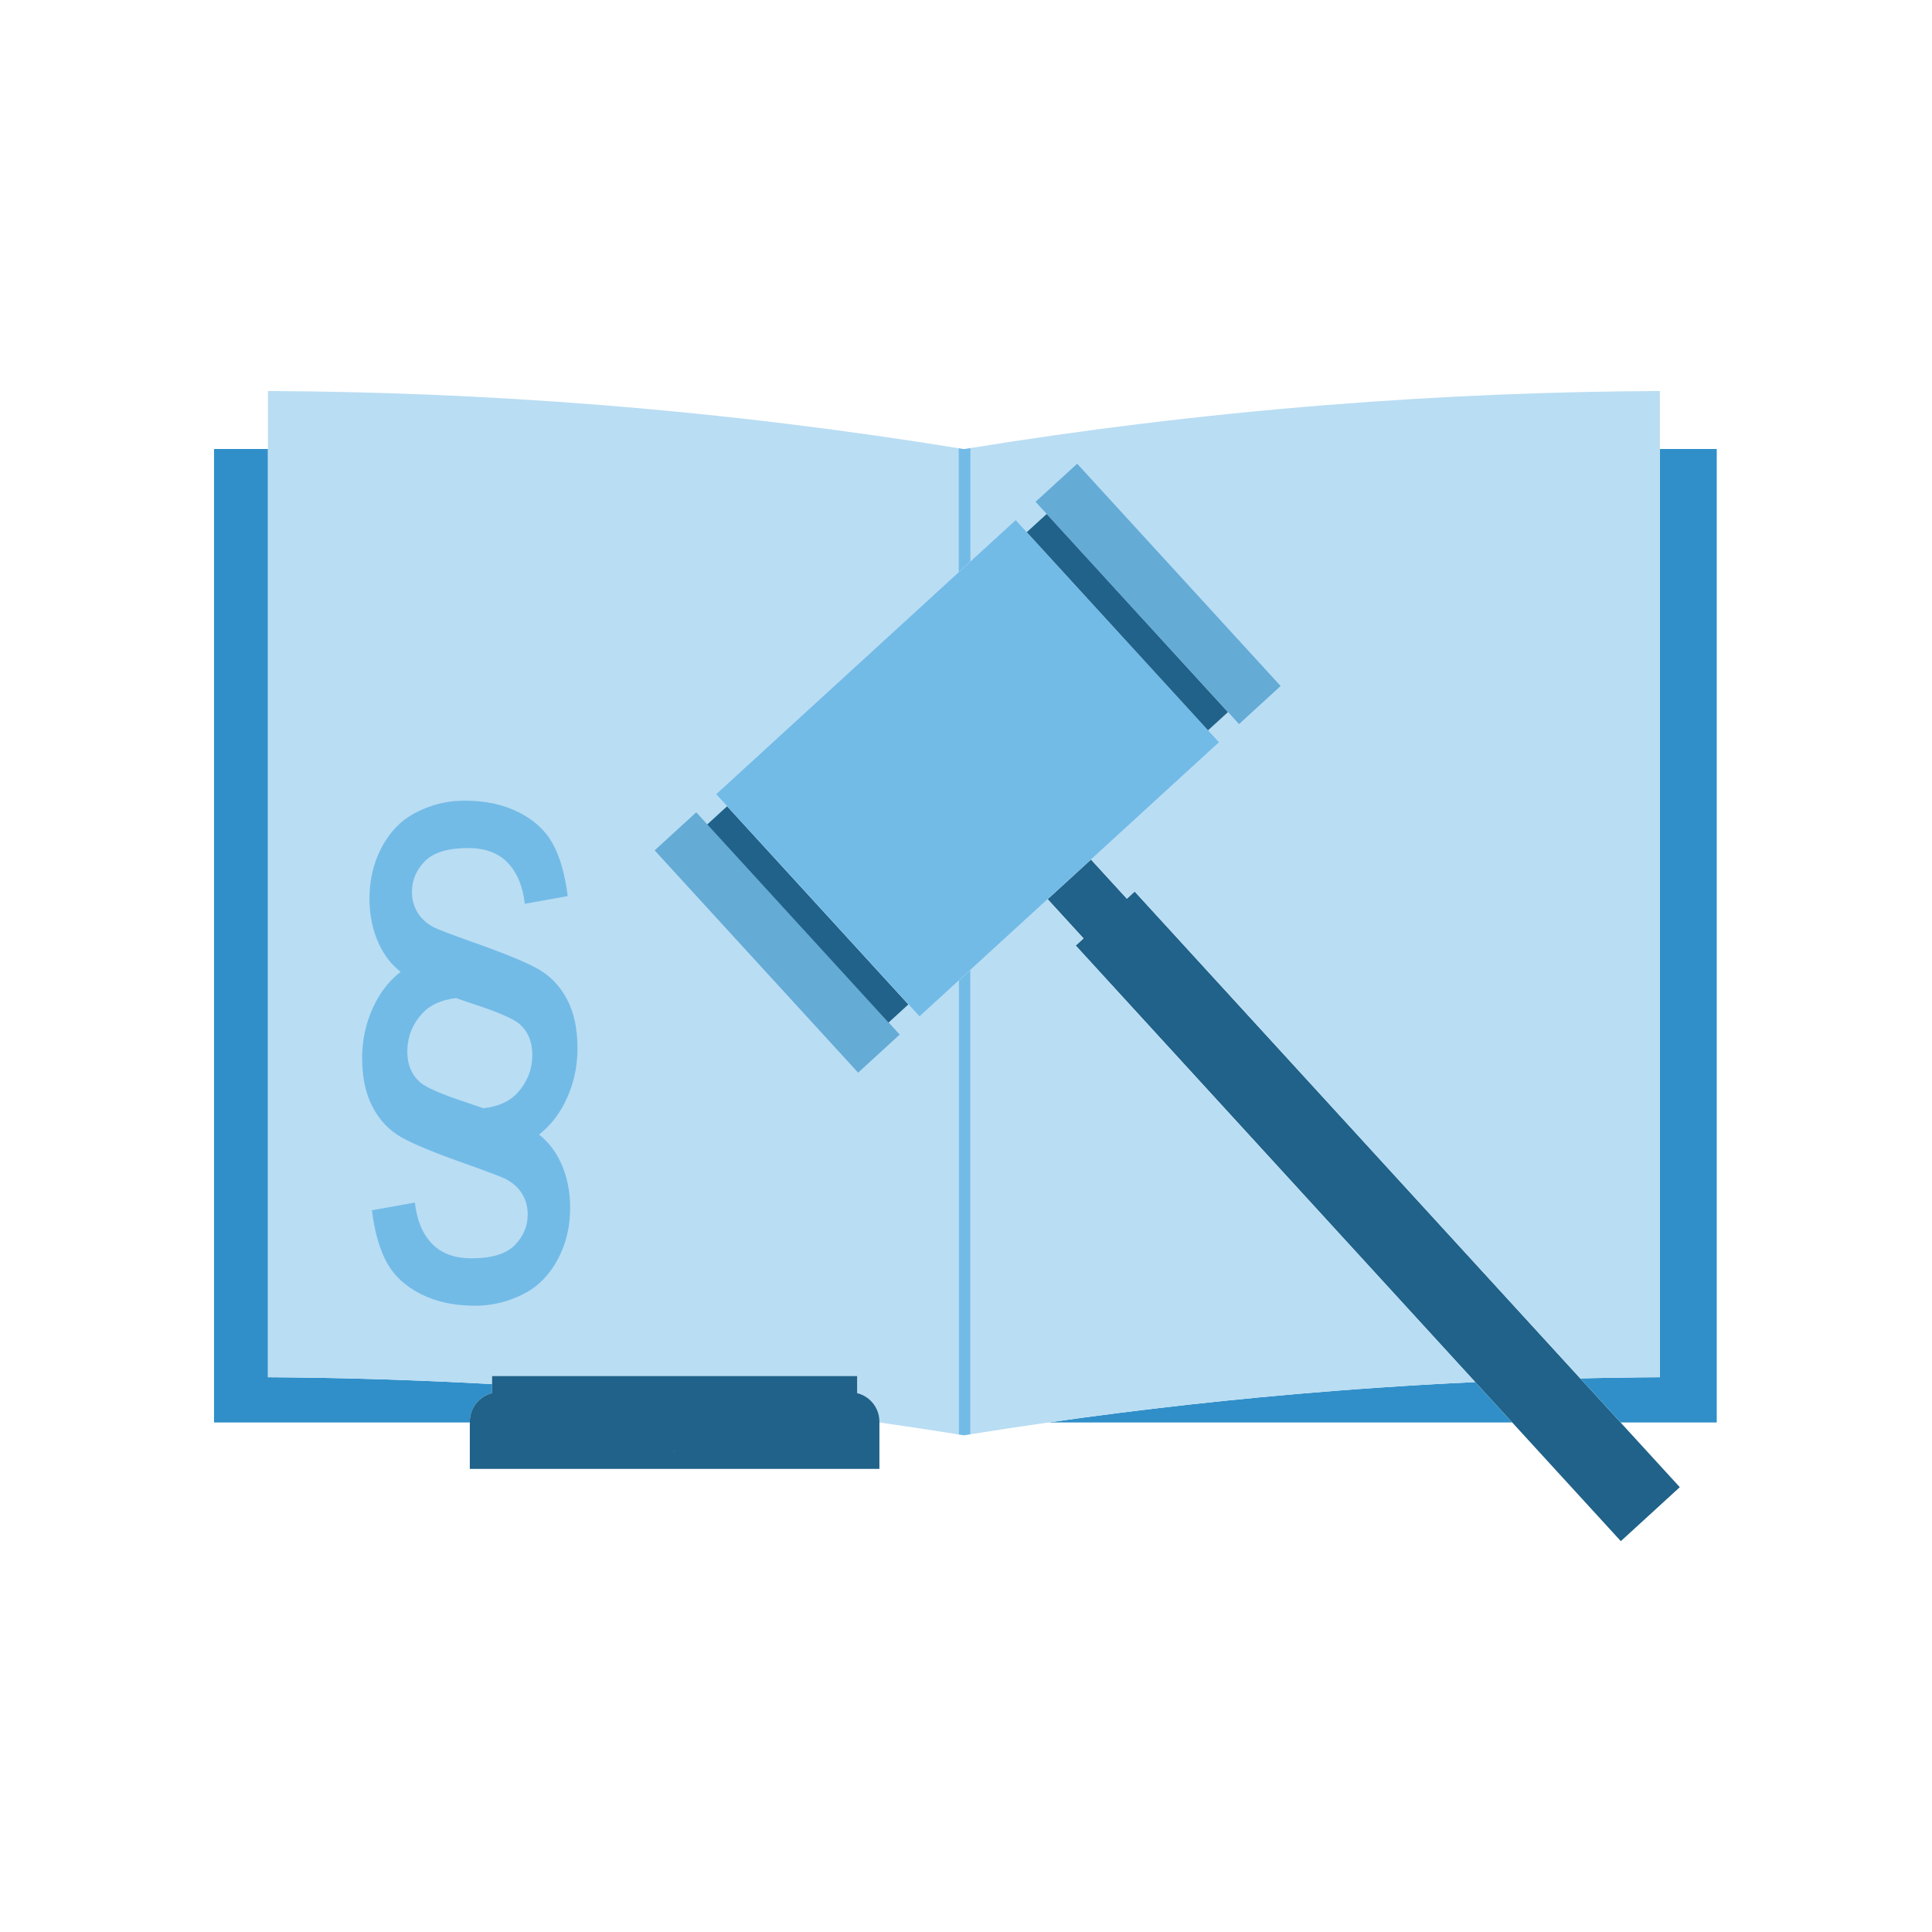 <?xml version="1.0" encoding="UTF-8"?>
<svg id="Musthave" xmlns="http://www.w3.org/2000/svg" viewBox="0 0 800 800">
  <defs>
    <style>
      .cls-1 {
        fill: #308fc9;
      }

      .cls-1, .cls-2, .cls-3, .cls-4, .cls-5 {
        stroke-width: 0px;
      }

      .cls-2 {
        fill: #206289;
      }

      .cls-3 {
        fill: #64abd6;
      }

      .cls-4 {
        fill: #73bbe7;
      }

      .cls-5 {
        fill: #b9ddf3;
      }

      .cls-6 {
        opacity: .86;
      }
    </style>
  </defs>
  <g id="_0016_THK_gesetzliche_Vorschriften" data-name="0016_THK_gesetzliche_Vorschriften">
    <g id="Vorschriften">
      <g id="Buch">
        <path class="cls-1" d="M203.91,576.83c-5.37,1.25-9.37,6.06-9.37,11.81v.37h-105.92V185.93h22.34v384.35c2.07,0,4.14.03,6.22.05,1.57.01,3.15.02,4.73.05,4.32.05,8.67.11,13.05.19,2.6.05,5.21.1,7.84.16,2.81.07,5.64.14,8.48.22,2.42.06,4.85.13,7.29.21,1.2.04,2.41.08,3.62.12,1.89.06,3.78.13,5.67.2,2.78.1,5.57.2,8.38.32,1.93.07,3.87.16,5.82.25.23.01.46.02.69.03.16,0,.33.01.49.02.38.02.77.03,1.15.05.46.02.91.04,1.37.06,5.3.24,10.63.51,15.99.8.67.04,1.34.07,2.01.11v3.71h.15Z"/>
        <g>
          <polygon class="cls-2" points="695.57 615.81 671.15 638.16 626.17 589.01 610.86 572.29 445.42 391.53 448.66 388.57 433.81 372.34 451.76 355.91 466.61 372.13 469.85 369.17 654.34 570.76 671.04 589.01 695.57 615.81"/>
          <path class="cls-1" d="M626.17,589.01h-192.05c37.39-5.35,77.02-9.85,118.71-13.1,6.14-.48,12.24-.92,18.29-1.33,2.7-.19,5.39-.37,8.07-.54h.07c1.86-.12,3.72-.24,5.57-.35,1.53-.09,3.06-.19,4.58-.27,1.8-.1,3.6-.21,5.4-.31,1.42-.08,2.84-.15,4.26-.23h.04c3.94-.21,7.85-.41,11.75-.59l15.31,16.72Z"/>
          <path class="cls-1" d="M710.87,185.93v403.08h-39.83l-16.7-18.25c3-.07,6-.13,8.98-.19,5.33-.1,10.61-.17,15.86-.23,2.72-.02,5.44-.04,8.14-.06V185.93h23.55Z"/>
        </g>
        <path class="cls-4" d="M401.86,401.58v192.32c-.82.14-1.63.27-2.45.4h-.53c-.65-.11-1.3-.21-1.96-.32v-187.88l2.2-2.01h0s.28-.26.28-.26l2.46-2.25Z"/>
        <path class="cls-5" d="M396.92,236.95l-100.41,91.9,4.56,4.98,75.07,82.03,4.61,5.04,16.17-14.8v187.88c-10.72-1.72-21.64-3.39-32.77-4.97v-.37c0-5.75-4-10.56-9.37-11.81h.14v-7.03h-151.16v3.32c-.67-.04-1.34-.07-2.01-.11-5.36-.29-10.69-.56-15.99-.8-.46-.02-.91-.04-1.37-.06-.38-.02-.77-.03-1.15-.05-.16-.01-.33-.02-.49-.02-.23,0-.46-.02-.69-.03-1.95-.09-3.89-.18-5.82-.25-2.81-.12-5.6-.22-8.38-.32-1.89-.07-3.78-.14-5.67-.2-1.21-.04-2.42-.08-3.62-.12-2.44-.08-4.87-.15-7.29-.21-2.84-.08-5.67-.15-8.48-.22-2.63-.06-5.24-.11-7.84-.16-4.38-.08-8.73-.14-13.05-.19-1.58-.03-3.16-.04-4.73-.05-2.08-.02-4.15-.04-6.22-.05V161.91c43,.19,89.03,1.91,137.69,5.79,52.99,4.22,102.54,10.49,148.27,17.91v51.34Z"/>
        <g>
          <path class="cls-5" d="M610.86,572.29c-3.9.18-7.81.38-11.75.59h-.04c-1.42.08-2.84.15-4.26.23-1.8.1-3.6.21-5.4.31-1.52.08-3.05.18-4.58.27-1.85.11-3.71.23-5.57.35h-.07c-2.68.17-5.37.35-8.07.54-6.05.41-12.15.85-18.29,1.33-41.69,3.25-81.32,7.75-118.71,13.1-10.95,1.56-21.71,3.2-32.26,4.89v-192.32l31.95-29.24,14.85,16.23-3.24,2.96,165.44,180.76Z"/>
          <path class="cls-5" d="M687.33,161.91v408.37h-.01c-2.7.02-5.42.04-8.14.06-5.25.06-10.53.13-15.86.23-2.98.06-5.98.12-8.98.19l-184.49-201.59-3.24,2.96-14.85-16.22,53.05-48.56-4.58-5.01-75.07-82.02-4.59-5.01-18.71,17.12v-46.9c45.6-7.38,94.98-13.63,147.77-17.83,48.66-3.88,94.7-5.6,137.7-5.79Z"/>
        </g>
      </g>
      <g id="Brett">
        <g class="cls-6">
          <path class="cls-2" d="M279.33,600.56c0,.18-.01.34-.04.5h.11c-.02-.18-.05-.34-.07-.5Z"/>
        </g>
        <g>
          <path class="cls-2" d="M354.78,576.83h.14v-7.03h-151.16v7.03h.15c-5.37,1.25-9.37,6.06-9.37,11.81v19.59h169.61v-19.59c0-5.75-4-10.56-9.37-11.81ZM279.29,601.06c.03-.16.04-.32.04-.5.02.16.05.32.07.49h-.11Z"/>
          <path class="cls-2" d="M279.4,601.05h-.11c.03-.15.04-.31.04-.49.02.16.05.32.07.49Z"/>
        </g>
      </g>
      <g id="Hammer">
        <rect class="cls-3" x="259.39" y="378.58" width="124.77" height="23.34" transform="translate(392.41 -110.59) rotate(47.53)"/>
        <rect class="cls-2" x="328.92" y="323.01" width="11.14" height="111.2" transform="translate(-167.86 325.05) rotate(-42.45)"/>
        <g>
          <polygon class="cls-4" points="504.81 307.35 451.76 355.91 433.81 372.34 401.86 401.58 399.4 403.83 399.12 404.08 396.92 406.1 380.75 420.9 376.14 415.86 301.07 333.83 296.51 328.85 396.92 236.95 399.33 234.75 399.39 234.69 401.86 232.43 420.57 215.31 425.16 220.32 500.23 302.34 504.81 307.35"/>
          <polygon class="cls-3" points="399.12 404.08 399.12 404.09 396.92 406.1 399.12 404.08"/>
        </g>
        <rect class="cls-3" x="417.13" y="234.27" width="124.77" height="23.34" transform="translate(337.19 -273.84) rotate(47.53)"/>
        <rect class="cls-2" x="461.23" y="201.98" width="11.14" height="111.19" transform="translate(-51.47 382.63) rotate(-42.45)"/>
      </g>
      <g id="Paragraf">
        <path class="cls-4" d="M234.78,413.77c-2.89-5.48-6.89-9.66-11.98-12.53-5.08-2.87-14.06-6.56-26.95-11.08-8.89-3.19-14.24-5.22-16.06-6.1-3.18-1.69-5.5-3.81-6.99-6.37-1.47-2.48-2.22-5.26-2.22-8.36,0-4.86,1.78-9.1,5.36-12.73,3.58-3.62,9.54-5.44,17.9-5.44,7.07,0,12.54,2.04,16.42,6.11,3.88,4.07,6.23,9.72,7.04,16.98l17.79-3.2c-1.15-9.1-3.24-16.37-6.28-21.8-3.02-5.44-7.72-9.76-14.09-12.93-6.37-3.21-13.78-4.78-22.2-4.78-5.59,0-10.83.95-15.72,2.85-4.9,1.91-8.74,4.22-11.58,6.96-3.77,3.54-6.76,7.98-8.95,13.33-2.18,5.35-3.28,11.17-3.28,17.45,0,6.9,1.33,13.19,3.99,18.9,2.15,4.61,5.11,8.4,8.9,11.38-4.42,3.48-7.97,7.85-10.61,13.11-2.86,5.69-4.58,11.69-5.11,17.97-.03.32-.07.62-.07.93-.11,1.17-.14,2.37-.14,3.58,0,8.15,1.46,14.96,4.36,20.43,2.89,5.49,6.88,9.66,11.97,12.55,5.09,2.85,14.08,6.56,26.94,11.07,8.9,3.18,14.27,5.21,16.08,6.1,3.17,1.67,5.51,3.8,6.98,6.36,1.49,2.47,2.23,5.26,2.23,8.37,0,4.86-1.79,9.09-5.37,12.72-3.56,3.63-9.53,5.44-17.88,5.44-7.09,0-12.57-2.04-16.44-6.11-3.88-4.05-6.22-9.72-7.02-16.97l-17.8,3.18c1.14,9.11,3.23,16.39,6.27,21.83,3.04,5.44,7.74,9.74,14.11,12.93,6.37,3.18,13.75,4.77,22.18,4.77,5.59,0,10.84-.96,15.72-2.86,4.9-1.9,8.76-4.21,11.58-6.96,3.77-3.53,6.75-7.97,8.95-13.32,2.19-5.35,3.28-11.16,3.28-17.44,0-6.9-1.31-13.2-3.98-18.9-2.16-4.6-5.13-8.41-8.9-11.39,4.42-3.48,7.95-7.85,10.62-13.13,2.86-5.67,4.56-11.67,5.09-17.96.05-.31.06-.62.06-.93.11-1.18.15-2.37.15-3.59,0-8.14-1.44-14.95-4.35-20.42ZM220.4,437.44c-.13,5.7-2.16,10.7-6.03,14.99-3.3,3.64-8.04,5.8-14.22,6.47-2.34-.82-4.85-1.68-7.52-2.58-9.92-3.28-16.11-5.98-18.6-8.1-.18-.17-.35-.32-.53-.48-3.22-3.05-4.84-7.14-4.84-12.25,0-.29,0-.59.01-.89.2-5.65,2.22-10.59,6.06-14.83,3.28-3.63,8.02-5.8,14.16-6.48,2.35.85,4.88,1.7,7.58,2.6,9.89,3.26,16.11,5.97,18.6,8.09.18.16.35.32.53.48,3.21,3.05,4.82,7.13,4.82,12.26,0,.25,0,.47-.02.72Z"/>
      </g>
    </g>
    <path class="cls-4" d="M401.86,185.53v46.9l-2.47,2.26-.06.06-2.41,2.2v-51.34c.66.11,1.31.21,1.96.32h.53c.81-.13,1.63-.27,2.45-.4Z"/>
  </g>
</svg>